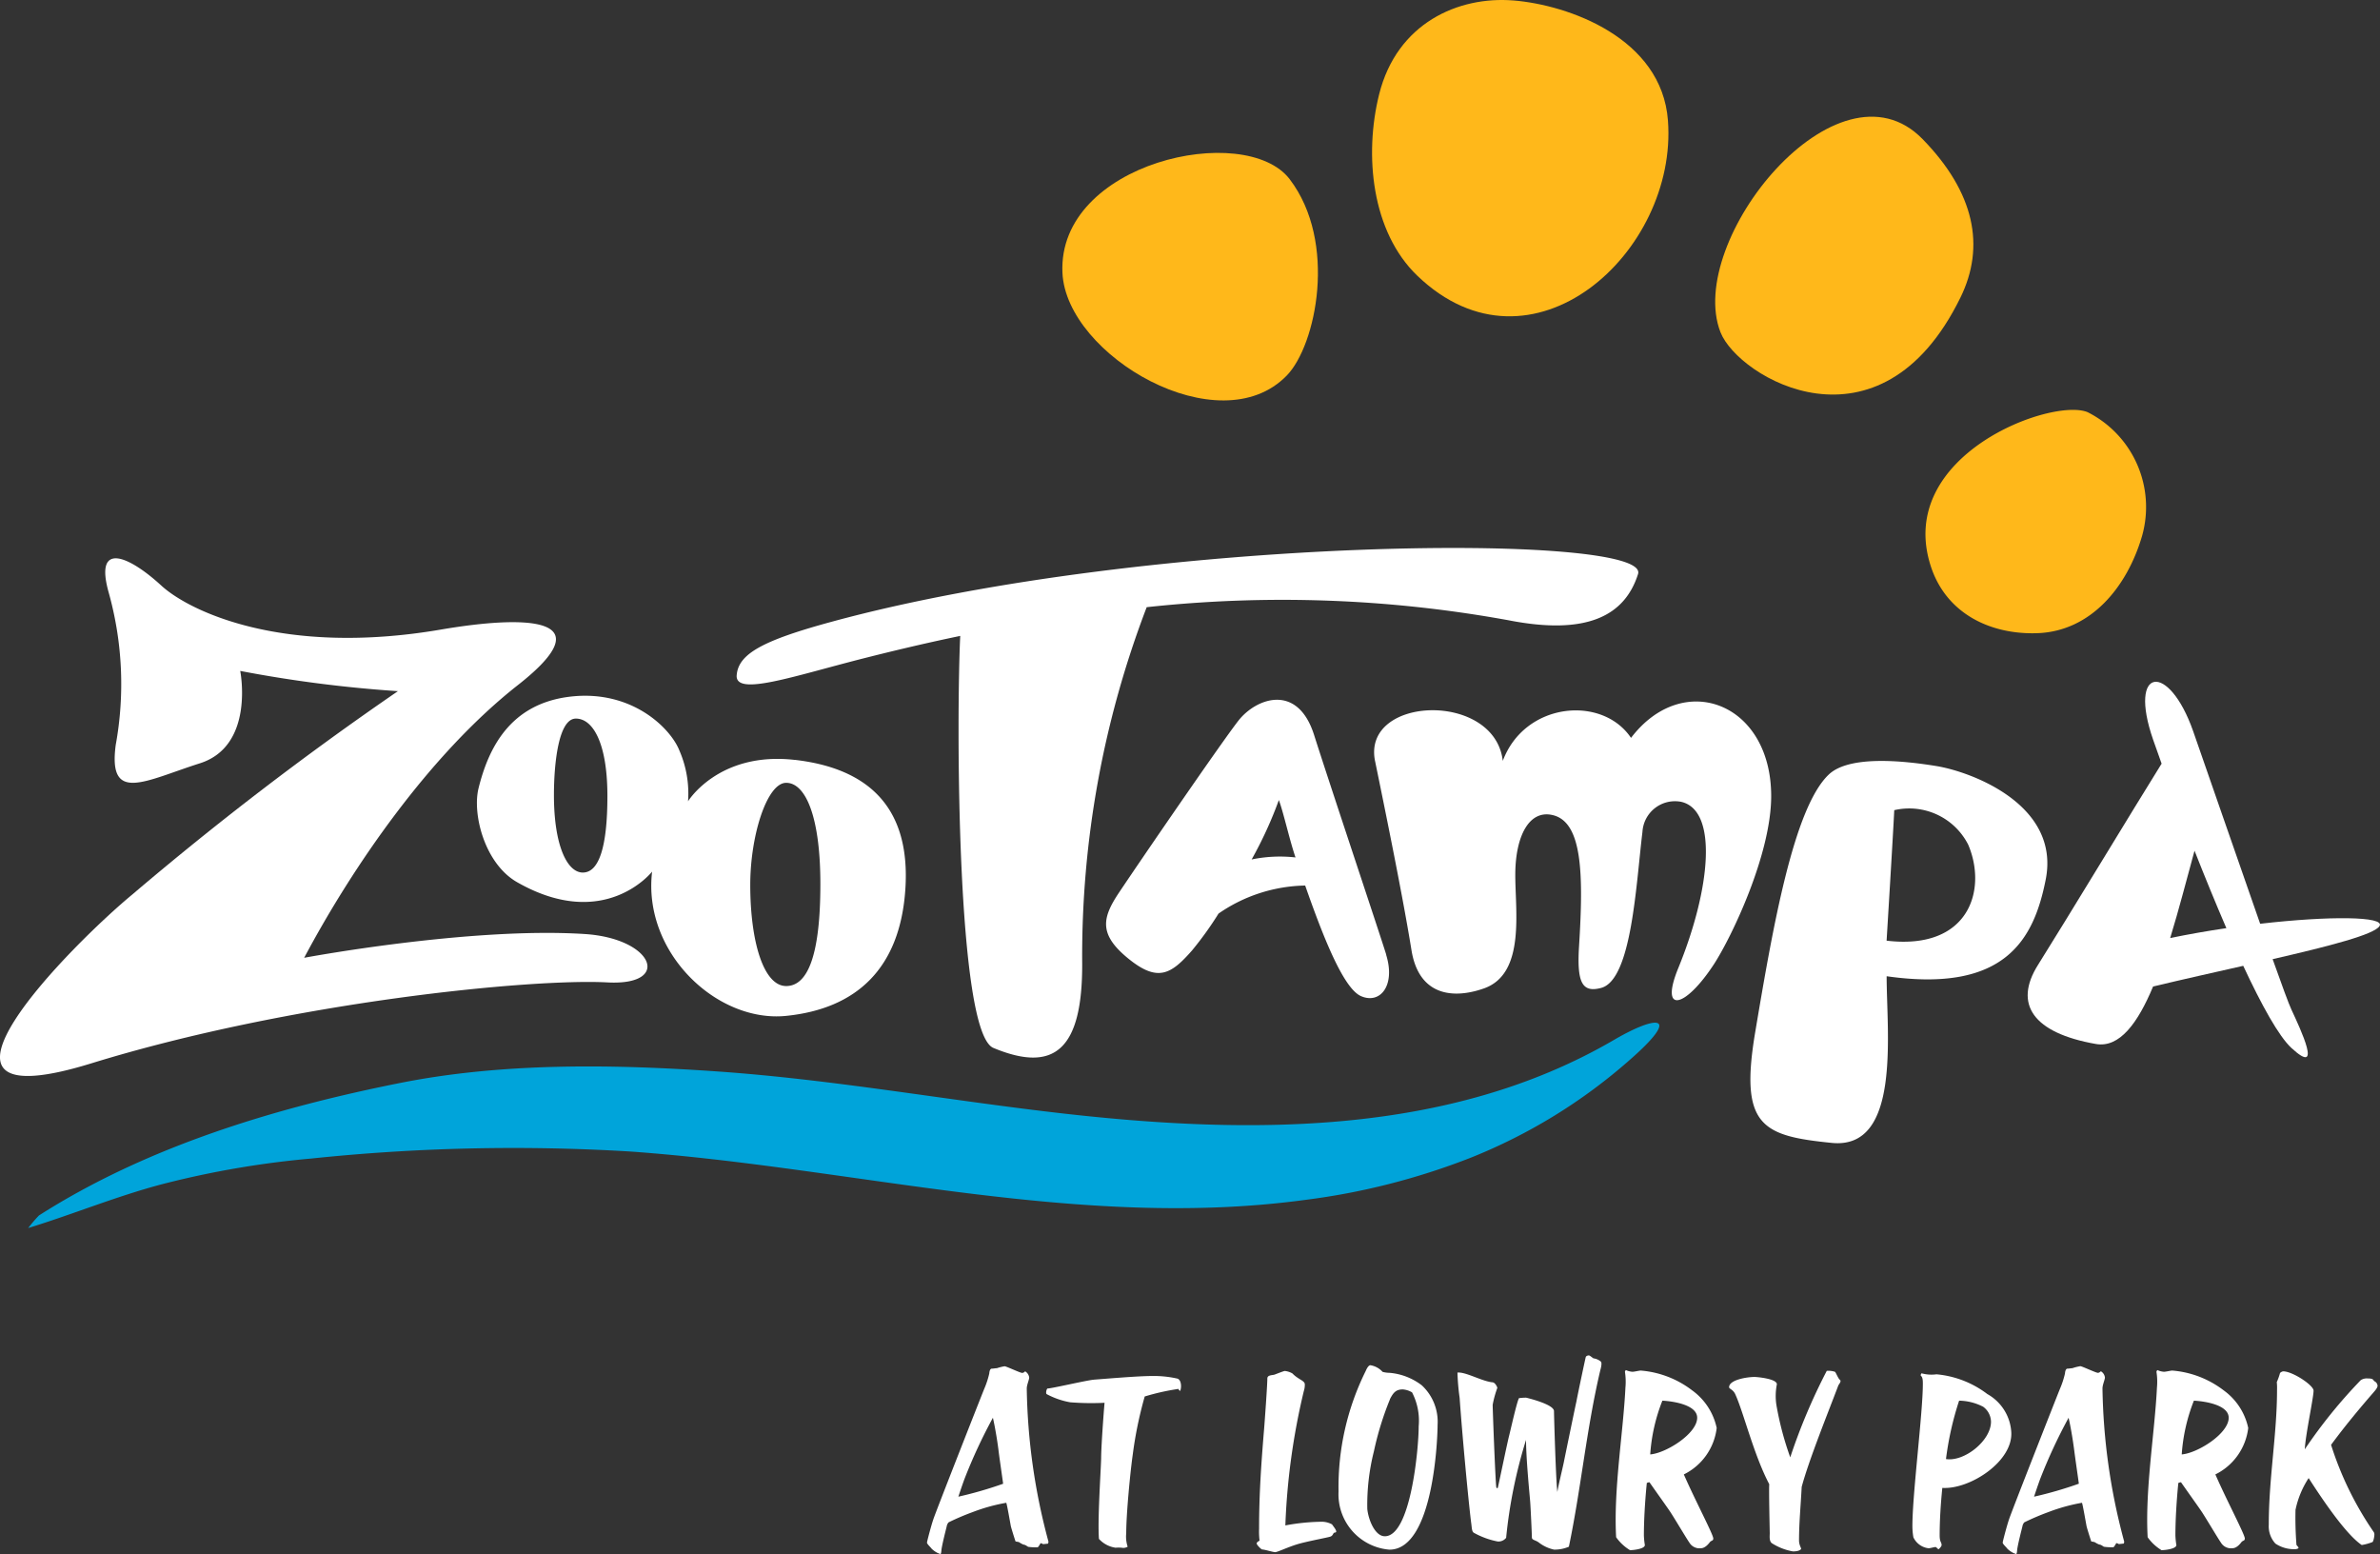 <svg xmlns="http://www.w3.org/2000/svg" xmlns:xlink="http://www.w3.org/1999/xlink" id="Component_33_1" data-name="Component 33 &#x2013; 1" width="179.325" height="117.068" viewBox="0 0 179.325 117.068"><rect x="0" y="0" width="179.325" height="117.068" fill="#333333" stroke="none"/><defs><clipPath id="clip-path"><rect id="Rectangle_654" data-name="Rectangle 654" width="179.325" height="117.068" fill="none"></rect></clipPath></defs><g id="Group_1223" data-name="Group 1223" clip-path="url(#clip-path)"><path id="Path_919" data-name="Path 919" d="M12.154,35.462c2.068,1.9,9.115,5.356,21.064,3.314,6.208-1.061,12.481-1.061,5.811,4.175S26.55,56.669,22.918,63.5c0,0,12.477-2.34,21.13-1.79,5.218.331,6.6,3.91,1.718,3.645-5.685-.307-23.839,1.459-38.895,6.1s-1.321-9.079,3.1-12.724A243.5,243.5,0,0,1,29.983,43.415,97.358,97.358,0,0,1,18.1,41.891s1.123,5.634-3.038,6.959S8.125,51.9,8.721,47.458a25.593,25.593,0,0,0-.529-11.465c-1.123-3.976,1.585-2.717,3.962-.53" transform="translate(0 8.65)" fill="#fff"></path><path id="Path_920" data-name="Path 920" d="M51.845,63.5c-1.716,0-2.707-3.382-2.707-7.622,0-3.711,1.255-7.687,2.707-7.687s2.576,2.518,2.576,7.622S53.562,63.5,51.845,63.5m-15.32-8.549c-1.188,0-2.179-2.055-2.179-5.833,0-2.319.331-5.765,1.652-5.765s2.377,1.921,2.377,5.831-.661,5.766-1.849,5.766m15.981-8.483c-5.745-.663-8.056,3.115-8.056,3.115a8.113,8.113,0,0,0-.661-3.844c-.66-1.657-3.565-4.572-8.188-4.042s-6.207,3.976-6.934,6.891c-.49,1.973.463,5.7,2.907,7.092,6.6,3.762,10.168-.8,10.168-.8-.726,6.1,4.887,11.4,10.1,10.868,5.306-.539,8.585-3.578,8.981-9.543s-2.576-9.078-8.32-9.742" transform="translate(7.391 10.779)" fill="#fff"></path><path id="Path_921" data-name="Path 921" d="M51.306,38.331c-5.23,1.419-7.087,2.423-7.215,4.044s4.292.063,9.612-1.284c1.859-.47,4.317-1.071,7.231-1.677-.287,5.9-.308,29.868,2.5,31.037,4.58,1.906,6.721.157,6.689-6.389a73.47,73.47,0,0,1,4.861-26.813,95.041,95.041,0,0,1,27.276.988c5.918,1.157,8.751-.355,9.745-3.485s-36.755-2.917-60.7,3.579" transform="translate(11.416 8.49)" fill="#fff"></path><path id="Path_922" data-name="Path 922" d="M77.167,53.9a30.284,30.284,0,0,0,2.05-4.474c.354.953.8,2.991,1.254,4.323a10.523,10.523,0,0,0-3.3.151m10.139,7.182c-.522-1.682-4.181-12.611-5.44-16.563s-4.392-2.748-5.7-1.074S68.707,54.1,67.179,56.388c-1.27,1.9-1.562,3.139.685,4.972s3.248,1.17,4.807-.6a25.742,25.742,0,0,0,2-2.781A11.806,11.806,0,0,1,81.2,55.866c1.331,3.807,2.874,7.742,4.2,8.327,1.454.642,2.62-.8,1.9-3.111" transform="translate(17.141 10.842)" fill="#fff"></path><path id="Path_923" data-name="Path 923" d="M82.312,46.472c-1.013-4.935,9.011-5.291,9.623-.024,1.655-4.43,7.493-4.965,9.662-1.732,3.932-5.162,10.561-2.654,10.561,4.385,0,4.386-2.979,10.605-4.3,12.643-2.188,3.361-4.12,3.791-2.707.33,2.447-5.984,3.008-11.886.237-12.539a2.454,2.454,0,0,0-2.93,2.266c-.48,3.9-.8,11.135-3.111,11.75-1.445.385-1.836-.413-1.666-3.147.334-5.349.276-9.327-1.973-9.869-1.8-.434-2.8,1.6-2.83,4.362s.812,7.57-2.358,8.69c-2.261.8-4.9.614-5.465-2.883-.636-3.946-1.909-10.181-2.741-14.232" transform="translate(21.295 10.869)" fill="#fff"></path><path id="Path_924" data-name="Path 924" d="M115.023,59.074s.5-8.17.577-9.834a4.985,4.985,0,0,1,5.572,2.6c1.441,3.375.091,7.97-6.149,7.231m3.767-13.151c-2.575-.422-6.591-.815-8.121.633-2.659,2.515-4.229,11.573-5.547,19.417-1.19,7.071.521,7.808,5.77,8.335s4.132-8.293,4.134-12.555c8.932,1.274,11.095-2.775,11.985-7.282,1.118-5.66-5.646-8.126-8.221-8.548" transform="translate(27.126 11.79)" fill="#fff"></path><path id="Path_925" data-name="Path 925" d="M132.092,60.1c.665-2.167,1.26-4.488,1.834-6.579.76,1.927,1.58,3.934,2.4,5.834-1.4.206-2.835.456-4.238.745m6.782-1.079c-1.74-4.953-3.954-11.392-5.046-14.5-1.846-5.257-4.93-4.868-3.016.642.177.516.393,1.123.638,1.8-1.985,3.179-7.321,12-9.309,15.153-1.883,2.984-.344,5.143,4.357,5.965,1.78.311,3.16-1.571,4.309-4.329,2.222-.533,4.57-1.056,6.793-1.559,1.376,2.947,2.679,5.313,3.636,6.193,2.377,2.187.694-1.391,0-2.883-.2-.418-.723-1.852-1.421-3.812,4.282-.986,7.683-1.857,8.057-2.5.424-.73-3.778-.768-9-.166" transform="translate(31.424 10.563)" fill="#fff"></path><path id="Path_926" data-name="Path 926" d="M1.689,76.664c3.384-1.039,6.645-2.393,10.079-3.3a69.318,69.318,0,0,1,11.249-1.935A146.3,146.3,0,0,1,47.056,70.9c16.933,1.21,33.843,5.955,50.887,3.64a52.015,52.015,0,0,0,12.442-3.176,41.229,41.229,0,0,0,11.983-7.372c3.942-3.451,2.057-3.4-1.18-1.509-12.4,7.243-27.447,7.138-41.4,5.566-8.724-.983-17.387-2.567-26.151-3.179-7.886-.551-16.186-.68-23.974.876C20.28,67.614,10.622,70.532,2.5,75.716a10.551,10.551,0,0,0-.811.948" transform="translate(0.437 15.844)" fill="#00a4da"></path><path id="Path_927" data-name="Path 927" d="M60.869,88.08c-.037-.312-.2-1.472-.422-2.447a39.589,39.589,0,0,0-2.146,4.62c-.073.2-.183.5-.457,1.324a29.271,29.271,0,0,0,3.374-.974c-.073-.553-.312-2.173-.349-2.523M60.741,81.9a3.853,3.853,0,0,1,.587-.147c.128,0,1.173.5,1.321.5s.184-.111.238-.111a.631.631,0,0,1,.295.461c0,.165-.184.551-.184.827a46.605,46.605,0,0,0,1.632,11.522.248.248,0,0,1-.037.165c-.019,0-.347.037-.366.037a.457.457,0,0,0-.184-.073c-.037.037-.165.312-.238.312a4.092,4.092,0,0,1-.7-.038c-.073-.035-.22-.165-.349-.165A1.954,1.954,0,0,1,62.409,95c-.146-.037-.219-.037-.256-.054-.019-.038-.276-.849-.349-1.123-.055-.277-.276-1.582-.349-1.786a13.554,13.554,0,0,0-2.53.7,18.717,18.717,0,0,0-1.815.773.615.615,0,0,0-.146.313c-.019.092-.386,1.491-.4,1.839-.037.388-.111.185-.22.185a1.8,1.8,0,0,1-.514-.351c-.073-.11-.349-.349-.349-.458,0-.092.349-1.4.477-1.75.111-.386,3.521-9.054,3.833-9.826a6.591,6.591,0,0,0,.385-1.178c0-.073.037-.35.183-.35.092,0,.312-.037.385-.037" transform="translate(14.365 21.168)" fill="#fff"></path><path id="Path_928" data-name="Path 928" d="M66.208,82.611c.55-.035,3.246-.276,4.42-.276a8.066,8.066,0,0,1,1.888.2c.274.111.311.607.2.92a.179.179,0,0,1-.128-.147,17.146,17.146,0,0,0-2.549.57,29.819,29.819,0,0,0-.9,4.362c-.183,1.269-.494,4.472-.494,5.943a2.446,2.446,0,0,0,.108,1.011.625.625,0,0,1-.457.076,3.612,3.612,0,0,0-.46,0,2.087,2.087,0,0,1-1.246-.663c-.11-1.473.146-5.172.165-6.054,0-.865.183-3.349.257-4.2a20.126,20.126,0,0,1-2.586-.037A5.918,5.918,0,0,1,62.65,83.7c-.091-.074,0-.423.073-.423.312,0,2.971-.626,3.485-.663" transform="translate(16.212 21.319)" fill="#fff"></path><path id="Path_929" data-name="Path 929" d="M81.206,94.119c0,.11-.111.073-.165.11-.074.038-.074.2-.257.277-.165.073-1.742.35-2.53.589-.77.239-1.468.589-1.65.589-.165,0-.789-.2-.972-.2-.073,0-.422-.349-.422-.458,0-.057.11-.166.22-.2a5.666,5.666,0,0,1-.037-.9c0-2.615.165-4.951.384-7.583.037-.46.239-3.22.239-3.737,0-.277.366-.239.531-.293.019,0,.7-.277.789-.277a1.466,1.466,0,0,1,.568.185c.458.477.935.533.935.827a1.491,1.491,0,0,1-.074.5,51.279,51.279,0,0,0-1.392,10.122,15.8,15.8,0,0,1,2.787-.277,1.658,1.658,0,0,1,.733.2c.037.074.312.386.312.534" transform="translate(19.474 21.24)" fill="#fff"></path><path id="Path_930" data-name="Path 930" d="M83.987,84.25a22.984,22.984,0,0,0-1.211,3.919,16.459,16.459,0,0,0-.5,4.343c.076.792.569,2.062,1.321,2.062,1.944,0,2.551-6.572,2.551-8.283a4.64,4.64,0,0,0-.5-2.557,1.631,1.631,0,0,0-.695-.222c-.516,0-.716.239-.973.736m-1.468-2.558a1.569,1.569,0,0,1,.916.5,2.08,2.08,0,0,0,.533.073,4.642,4.642,0,0,1,2.42.939,3.75,3.75,0,0,1,1.192,2.981c0,.957-.292,9.4-3.631,9.4a4.18,4.18,0,0,1-3.832-4.379,19.649,19.649,0,0,1,2.053-9.092c.037-.092.185-.423.349-.423" transform="translate(20.745 21.153)" fill="#fff"></path><path id="Path_931" data-name="Path 931" d="M89.922,83.149c.128,0,.312.313.312.405a7.72,7.72,0,0,0-.349,1.27c0,.35.2,5.7.274,6.219.038.074.092.074.111.038.037-.111.7-3.331.861-3.957.147-.59.569-2.485.734-2.8a3.4,3.4,0,0,1,.55-.037c.366.091,2.09.534,2.09,1.012,0,.293.147,5.429.257,6.091.037-.35.4-1.822.477-2.208s.807-3.938.954-4.6c.128-.682.66-3.184.7-3.331.019-.111.165-.149.239-.149s.274.185.349.222a1.069,1.069,0,0,1,.549.24c.074.054.074.274-.037.661-1.045,4.435-1.449,8.908-2.366,13.288a2.719,2.719,0,0,1-1.119.219,2.862,2.862,0,0,1-1.1-.5c-.293-.239-.569-.2-.569-.422,0-.24-.092-2.228-.128-2.689s-.312-3.238-.312-4.656a36.883,36.883,0,0,0-1.5,7.38.745.745,0,0,1-.623.277,6.025,6.025,0,0,1-1.817-.663c-.146-.091-.146-.385-.183-.662-.2-1.509-.679-6.626-.881-9.5a17.408,17.408,0,0,1-.164-1.9c.623-.073,1.925.7,2.7.736" transform="translate(22.583 21.001)" fill="#fff"></path><path id="Path_932" data-name="Path 932" d="M99.3,88.334c1.192-.093,3.539-1.565,3.539-2.762,0-.992-1.871-1.251-2.622-1.287a13.427,13.427,0,0,0-.917,4.049m-.257,2.153c-.147,1.473-.22,2.907-.22,3.938a5.733,5.733,0,0,0,.073.736c0,.295-.88.386-1.118.386a3.5,3.5,0,0,1-1.046-.976c-.2-3.626.533-7.857.7-11.262a4.845,4.845,0,0,0-.037-1.2.229.229,0,0,1,.074-.128,1.41,1.41,0,0,0,.495.128c.128,0,.514-.092.622-.092a7.323,7.323,0,0,1,3.871,1.489,4.7,4.7,0,0,1,1.852,2.835,4.488,4.488,0,0,1-2.476,3.5c.843,1.932,2.219,4.528,2.219,4.823,0,.184-.13.146-.239.257-.073.092-.347.48-.7.48a.884.884,0,0,1-.862-.424c-.22-.312-1.081-1.766-1.43-2.3-.257-.388-1.156-1.639-1.577-2.247a.568.568,0,0,0-.2.057" transform="translate(25.038 21.228)" fill="#fff"></path><path id="Path_933" data-name="Path 933" d="M105.434,82.492c.147,0,1.65.128,1.65.551a4.534,4.534,0,0,0-.038,1.546,23.561,23.561,0,0,0,1.046,3.957,44.291,44.291,0,0,1,2.751-6.514,1.519,1.519,0,0,1,.623.073c.074.073.22.46.349.588.183.112-.073.35-.11.462-.661,1.766-2.2,5.557-2.751,7.618-.073,1.435-.2,2.723-.2,4.031,0,.386.2.588.146.662-.073.074-.22.166-.606.166a4.326,4.326,0,0,1-1.6-.627c-.2-.166-.146-.551-.146-.736,0-.165-.074-3.257-.038-3.7-1.173-2.226-1.944-5.447-2.567-6.791-.165-.35-.458-.385-.458-.515,0-.551,1.321-.773,1.944-.773" transform="translate(26.797 21.236)" fill="#fff"></path><path id="Path_934" data-name="Path 934" d="M116.987,88.633c1.375.22,3.392-1.38,3.392-2.816a1.43,1.43,0,0,0-.587-1.122,4.07,4.07,0,0,0-1.815-.46,23.344,23.344,0,0,0-.99,4.4m-.276,2.172c-.128,1.27-.2,2.5-.2,3.57,0,.534.146.5.146.736,0,.11-.184.276-.22.313-.073,0-.165-.166-.238-.166-.11,0-.385.092-.531.092a1.444,1.444,0,0,1-1.138-.828,5.02,5.02,0,0,1-.073-.847c0-2.411.788-8.52.788-10.729,0-.349-.037-.5-.164-.607,0-.019.018-.147.073-.165a2.8,2.8,0,0,0,1.118.073,7.421,7.421,0,0,1,3.833,1.489,3.524,3.524,0,0,1,1.8,2.834c.166,2.228-3.117,4.363-5.189,4.234" transform="translate(29.636 21.278)" fill="#fff"></path><path id="Path_935" data-name="Path 935" d="M125.249,88.08c-.037-.312-.2-1.472-.422-2.447a39.589,39.589,0,0,0-2.146,4.62c-.072.2-.183.5-.457,1.324A29.272,29.272,0,0,0,125.6,90.6c-.073-.553-.312-2.173-.349-2.523m-.128-6.183a3.853,3.853,0,0,1,.587-.147c.128,0,1.173.5,1.321.5s.184-.111.238-.111a.631.631,0,0,1,.295.461c0,.165-.184.551-.184.827a46.606,46.606,0,0,0,1.632,11.522.248.248,0,0,1-.036.165c-.019,0-.347.037-.366.037a.457.457,0,0,0-.184-.073c-.037.037-.165.312-.238.312a4.092,4.092,0,0,1-.7-.038c-.073-.035-.22-.165-.349-.165a1.954,1.954,0,0,1-.349-.184c-.146-.037-.219-.037-.256-.054-.019-.038-.276-.849-.349-1.123-.055-.277-.276-1.582-.349-1.786a13.581,13.581,0,0,0-2.53.7,18.718,18.718,0,0,0-1.815.773.615.615,0,0,0-.146.313c-.019.092-.387,1.491-.4,1.839-.036.388-.111.185-.22.185a1.8,1.8,0,0,1-.514-.351c-.073-.11-.349-.349-.349-.458,0-.092.349-1.4.477-1.75.111-.386,3.521-9.054,3.833-9.826a6.59,6.59,0,0,0,.385-1.178c0-.073.036-.35.183-.35.092,0,.312-.037.385-.037" transform="translate(31.035 21.168)" fill="#fff"></path><path id="Path_936" data-name="Path 936" d="M131.111,88.334c1.192-.093,3.539-1.565,3.539-2.762,0-.992-1.871-1.251-2.622-1.287a13.427,13.427,0,0,0-.917,4.049m-.257,2.153c-.147,1.473-.22,2.907-.22,3.938a5.733,5.733,0,0,0,.073.736c0,.295-.88.386-1.118.386a3.5,3.5,0,0,1-1.046-.976c-.2-3.626.533-7.857.7-11.262a4.844,4.844,0,0,0-.036-1.2.229.229,0,0,1,.074-.128,1.41,1.41,0,0,0,.495.128c.128,0,.514-.092.622-.092a7.323,7.323,0,0,1,3.871,1.489,4.7,4.7,0,0,1,1.852,2.835,4.488,4.488,0,0,1-2.476,3.5c.843,1.932,2.22,4.528,2.22,4.823,0,.184-.13.146-.239.257-.073.092-.347.48-.7.48a.884.884,0,0,1-.862-.424c-.22-.312-1.081-1.766-1.43-2.3-.257-.388-1.156-1.639-1.577-2.247a.568.568,0,0,0-.2.057" transform="translate(33.275 21.228)" fill="#fff"></path><path id="Path_937" data-name="Path 937" d="M137.88,95.142c.073.093.147.166.147.2,0,.074-.166.112-.276.112a2.513,2.513,0,0,1-1.467-.423,1.93,1.93,0,0,1-.5-1.418c0-3.5.623-6.828.623-10.158a4.251,4.251,0,0,0-.018-.589,4.92,4.92,0,0,0,.238-.662c.019-.074.2-.147.239-.147.715,0,2.293,1.049,2.293,1.453,0,.535-.606,3.312-.661,4.418a38.01,38.01,0,0,1,4.217-5.208.842.842,0,0,1,.533-.128c.385,0,.4.092.476.2a.417.417,0,0,1,.258.349c0,.185-.276.461-.349.553-.77.883-2.018,2.354-3.155,3.9a24.721,24.721,0,0,0,3.228,6.589.376.376,0,0,1,.036.165c0,.166-.073.534-.147.57a4.018,4.018,0,0,1-.806.222c-1.175-.792-2.9-3.331-4-5.043a6.918,6.918,0,0,0-.99,2.393,26.357,26.357,0,0,0,.073,2.65" transform="translate(35.16 21.247)" fill="#fff"></path><path id="Path_938" data-name="Path 938" d="M92.764.035c-4.143-.335-8.776,1.7-10.116,7.079-1.133,4.557-.577,10.336,2.88,13.657,8.6,8.256,19.639-1.766,18.883-11.7-.472-6.219-7.5-8.7-11.648-9.038" transform="translate(21.263 0)" fill="#ffb81a"></path><path id="Path_939" data-name="Path 939" d="M80.713,11.133C77.364,6.746,63.2,9.864,63.589,18.19c.292,6.246,11.823,12.954,16.9,7.732,2.225-2.287,3.828-10.065.223-14.789" transform="translate(16.463 2.369)" fill="#ffb81a"></path><path id="Path_940" data-name="Path 940" d="M118.282,8.673c-6.408-6.572-17.91,7.671-15.231,14.544,1.333,3.418,12.006,9.764,18.076-2.6,1.9-3.864,1.076-7.921-2.845-11.945" transform="translate(26.581 1.808)" fill="#ffb81a"></path><path id="Path_941" data-name="Path 941" d="M127.458,24.7c-2.7-1.123-14.536,3.251-11.816,11.609,1.17,3.593,4.526,5.162,8.031,5.038,4-.141,6.752-3.442,7.885-7.322a8,8,0,0,0-4.1-9.325" transform="translate(29.839 6.35)" fill="#ffb81a"></path></g></svg>